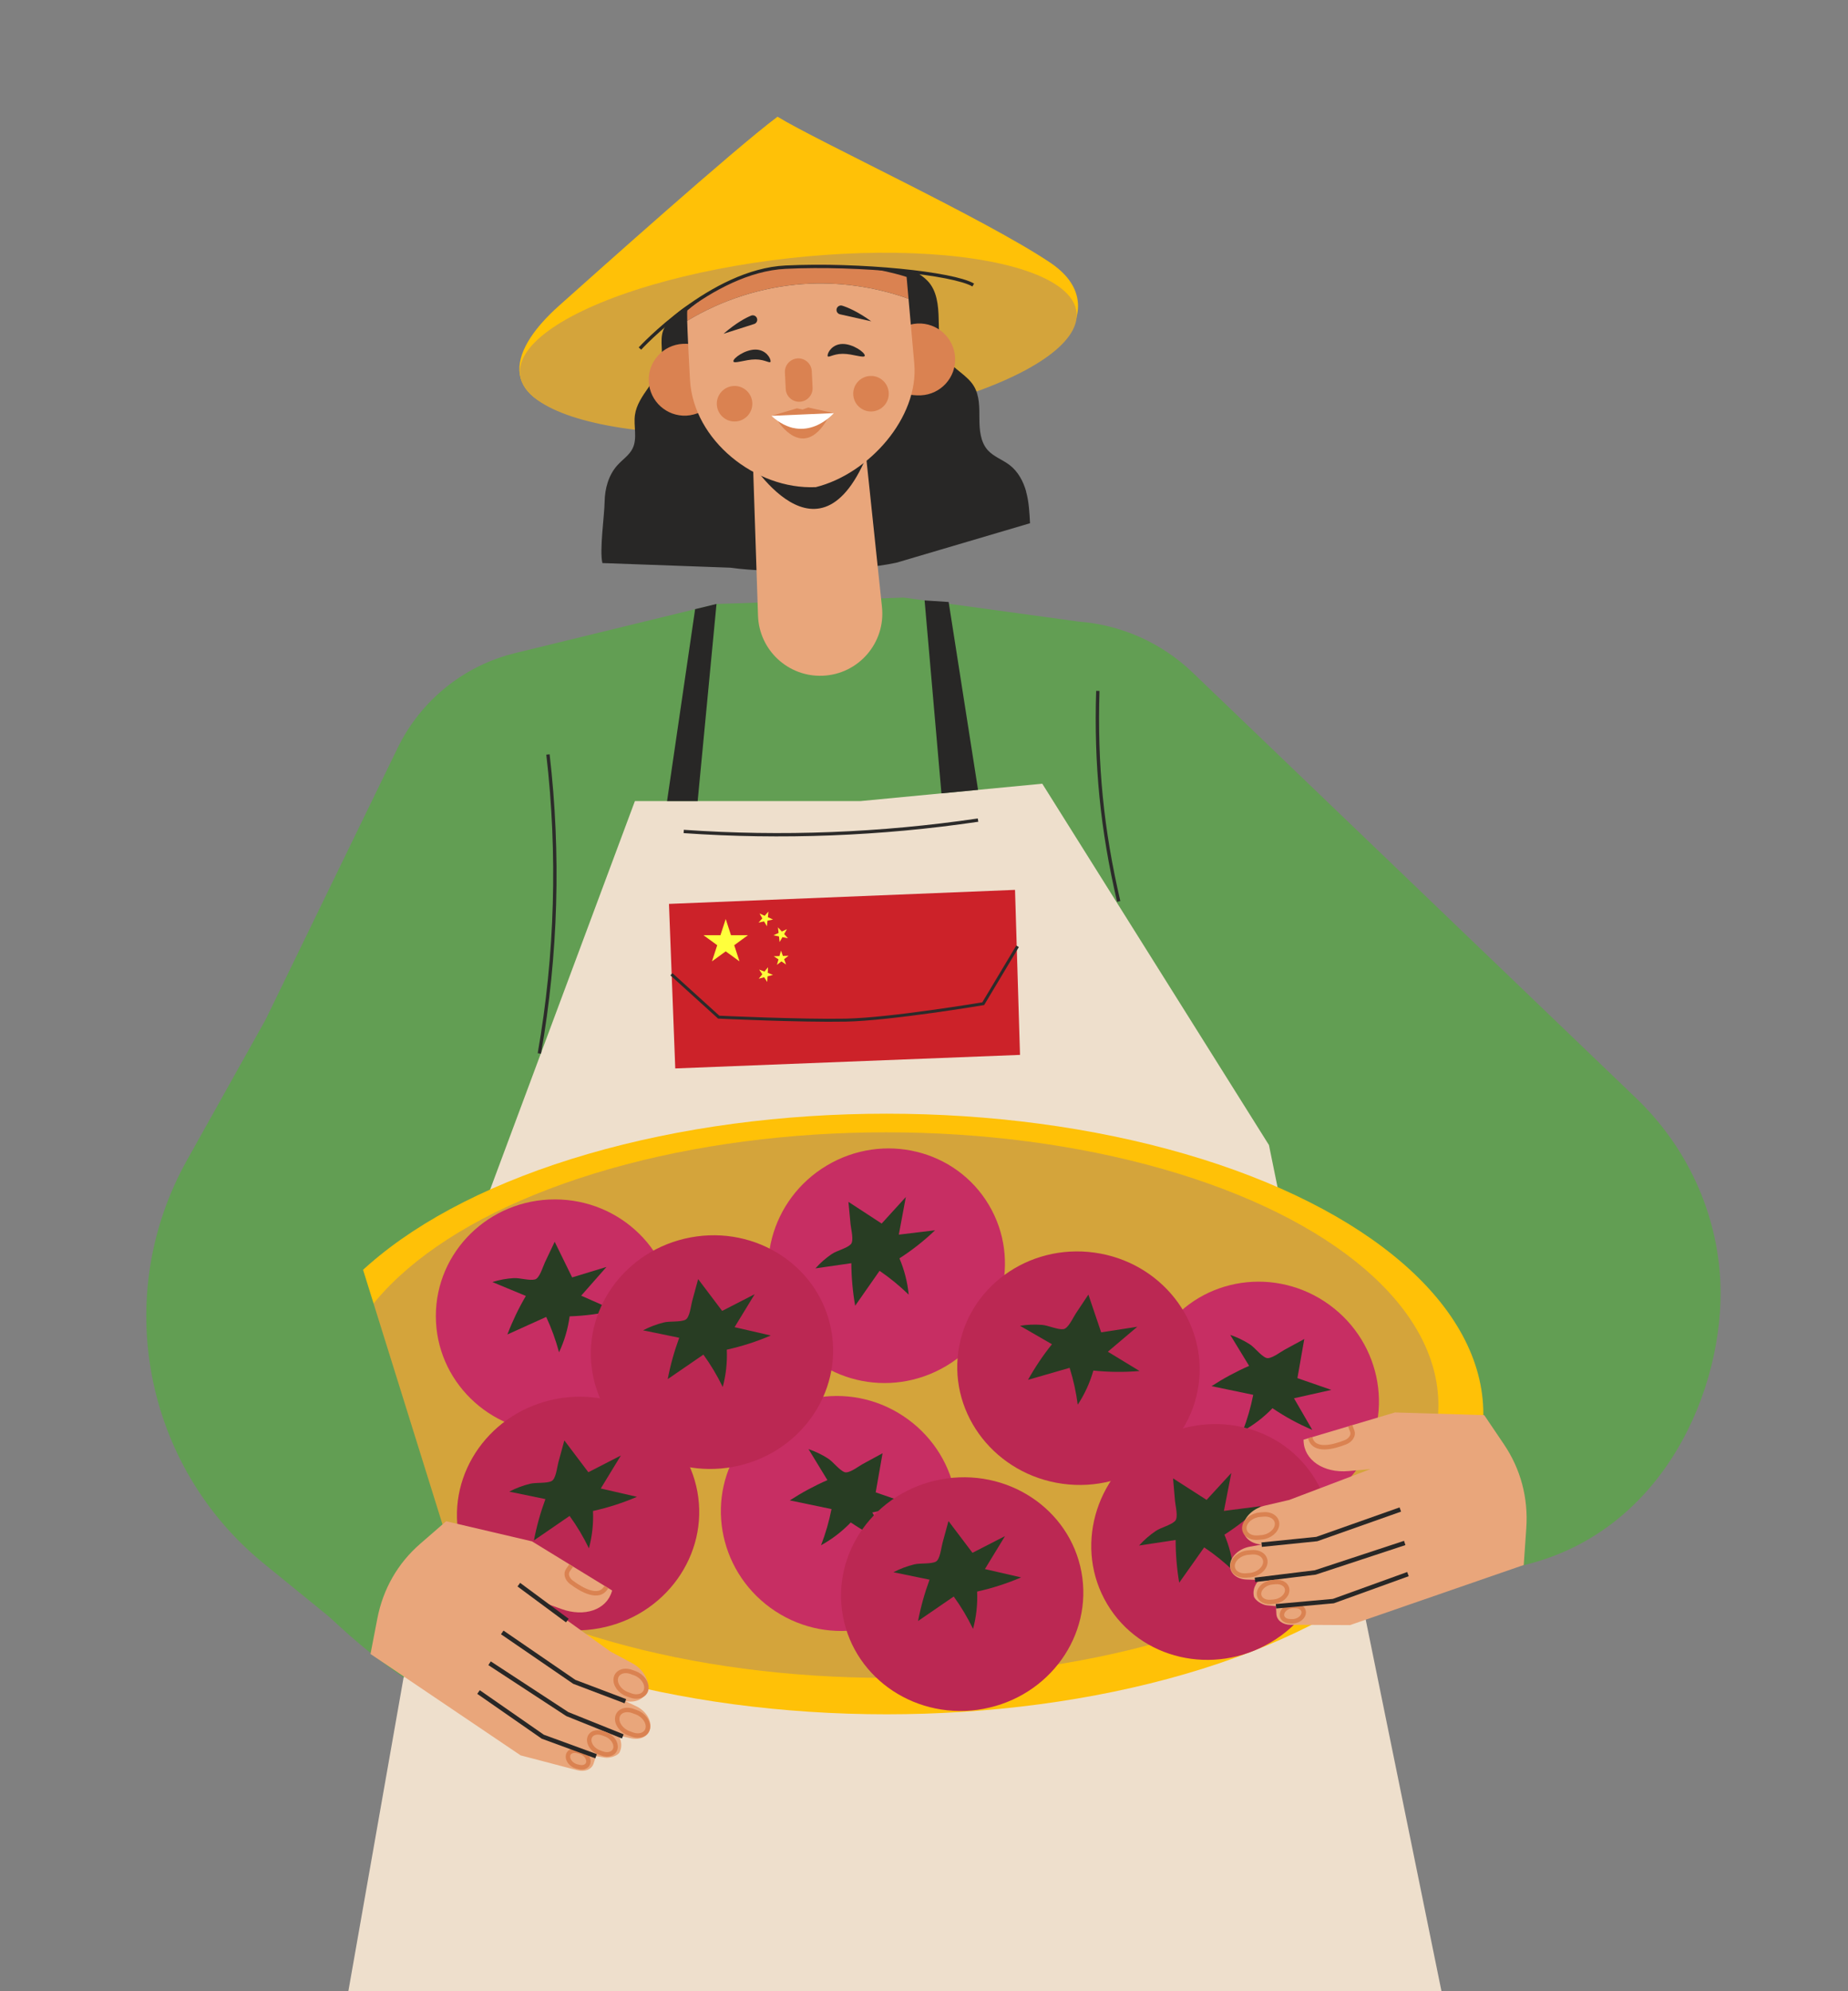 <?xml version="1.0" encoding="UTF-8"?> <svg xmlns="http://www.w3.org/2000/svg" id="OBJECTS" viewBox="0 0 414.89 446.94"><rect x="0" y="0" width="414.89" height="446.94" fill="#808080" stroke="none"/><defs><style> .cls-1 { fill: #ffc107; } .cls-2, .cls-3 { stroke: #282726; } .cls-2, .cls-3, .cls-4, .cls-5, .cls-6, .cls-7 { fill: none; } .cls-2, .cls-3, .cls-4, .cls-6, .cls-7 { stroke-miterlimit: 10; } .cls-3, .cls-4 { stroke-width: .75px; } .cls-8 { fill: #fff; } .cls-4, .cls-7 { stroke: #2c2b2a; } .cls-9 { fill: #eedfcc; } .cls-10 { fill: #c72e63; } .cls-11 { fill: #e9a67b; } .cls-12 { fill: #da8251; } .cls-13 { fill: #d4a43b; } .cls-14 { fill: #cc2229; } .cls-6 { stroke: #da8251; } .cls-7 { stroke-width: .67px; } .cls-15 { fill: #bb2853; } .cls-16 { fill: #ffff3c; } .cls-17 { fill: #283d23; } .cls-18 { fill: #282726; } .cls-19 { fill: #629e53; } </style></defs><g><path class="cls-19" d="M386.24,288.01c-.63-15.74-7.52-30.57-18.89-41.48l-99.57-95.54c-6.95-6.67-15.99-10.72-25.59-11.46l-39.31-5.39-42.03,1.44-45.16,11.01c-11.54,2.81-21.23,10.62-26.42,21.31l-29.68,61.05-17.62,31.49c-17,30.38-9.7,68.58,17.29,90.56l31.43,25.59,251.4-25.25c31.82-7.63,45.08-40.12,44.15-63.32Z"></path><path class="cls-1" d="M125.57,68.57c8.15-7.26,39.18-35.05,48.99-42.37,8.83,5.43,46.76,23.03,61.26,32.78,9.97,6.71,5.82,14.96,2.07,18.52-2.82,2.66-6.38,4.38-9.93,5.92-30.25,13.15-64.44,15.97-96.89,10.07-18.3-3.32-18.2-13.62-5.49-24.93Z"></path><ellipse class="cls-13" cx="179.23" cy="77.08" rx="62.86" ry="19.23" transform="translate(-7.47 20.43) rotate(-6.39)"></ellipse><polygon class="cls-9" points="284.89 257.03 234 175.92 193.19 179.82 170.67 179.82 142.54 179.82 109.76 267.77 77.65 450.14 324.27 450.14 284.89 257.03"></polygon><ellipse class="cls-1" cx="199.04" cy="317.4" rx="133.98" ry="67.41"></ellipse><ellipse class="cls-13" cx="198.94" cy="315.4" rx="123.99" ry="61.23"></ellipse><path class="cls-18" d="M230.39,110.36c-.64-2.29-1.82-4.51-3.71-5.96-1.57-1.21-3.58-1.87-4.91-3.34-1.67-1.86-1.88-4.56-1.89-7.06-.01-2.49.06-5.14-1.21-7.28-1.47-2.49-4.44-3.74-6.1-6.11-1.78-2.53-1.77-5.85-1.83-8.94-.06-3.09-.37-6.47-2.54-8.67-.69-.7-1.47-1.27-2.29-1.75-.18.06-.39.09-.62.06-10.05-1.59-24.02-2.19-33.91.65-.48.14-.87-.01-1.16-.27-.86.32-1.72.65-2.56,1.01-6.39,2.7-14.59,4.82-18.35,10.65-1.4,2.16-.43,5.02-.78,7.57-.62,4.54-5.34,7.68-5.98,12.22-.35,2.51.59,5.23-.52,7.51-.74,1.53-2.26,2.5-3.4,3.76-2.01,2.21-2.85,5.29-2.89,8.28-.04,2.99-1.18,10.79-.5,13.7l28.74,1.04c9.53,1.35,27.86.9,37.27-1.12l30-8.86c-.13-2.38-.24-4.78-.88-7.07Z"></path><path class="cls-11" d="M168.83,97.43l1.35,40.77c.26,7.76,6.8,13.82,14.56,13.48h0c8.04-.35,14.11-7.41,13.27-15.41l-4.45-42.22-24.73,3.38Z"></path><path class="cls-18" d="M167.49,102.08s16.84,28.87,28.13-2.37l-28.13,2.37Z"></path><path class="cls-12" d="M163.99,83.99c.21,4.45-5.44,9.1-9.89,9.31s-8.23-3.22-8.45-7.67,3.22-8.23,7.67-8.45c4.45-.21,10.45,2.36,10.66,6.81Z"></path><path class="cls-12" d="M196.09,81.93c-.21-4.45,5.44-9.1,9.89-9.31,4.45-.21,8.23,3.22,8.45,7.67s-3.22,8.23-7.67,8.45c-4.45.21-10.45-2.36-10.66-6.81Z"></path><path class="cls-12" d="M203.97,67.06l-.43-4.89s-28.75-9.89-49.21,7.5c-.07.06-.08.94-.04,2.34,7.83-4.71,16.76-7.59,25.87-8.24,8.05-.58,16.21.58,23.82,3.29Z"></path><path class="cls-11" d="M180.15,63.77c-9.11.66-18.05,3.53-25.87,8.24.08,2.93.35,8.19.63,13.26.76,13.53,14.7,24.68,28.24,24.08.5-.02,0,0,0,0,11.87-2.96,23.19-15.57,22.11-27.76l-1.29-14.53c-7.6-2.71-15.76-3.87-23.82-3.29Z"></path><path class="cls-12" d="M179.56,90.18h0c-1.67.08-3.08-1.21-3.16-2.87l-.18-3.7c-.08-1.67,1.21-3.08,2.87-3.16h0c1.67-.08,3.08,1.21,3.16,2.87l.18,3.7c.08,1.67-1.21,3.08-2.87,3.16Z"></path><path class="cls-3" d="M143.67,78.24s16.02-17.47,32.7-18.27c16.68-.8,37.65,1.38,42.13,4.01"></path><path class="cls-18" d="M162.44,74.92l6.87-2.19c.54-.17.83-.76.63-1.3h0c-.2-.53-.79-.79-1.31-.58-1.16.47-3.3,1.58-6.19,4.07Z"></path><path class="cls-18" d="M195.62,72.13l-7.04-1.58c-.56-.13-.89-.69-.74-1.24h0c.15-.55.72-.86,1.26-.69,1.19.37,3.43,1.29,6.52,3.52Z"></path><path class="cls-12" d="M181.44,91.47l-1.26.46-1.25-.27-5.74,1.68c3.08,1.01,14.02-.61,14.02-.61l-5.76-1.26Z"></path><path class="cls-12" d="M184.04,94.81c-.1.07-.14.17-.25.24-1.5.92-3.37,1.05-5.1,1.06-1.02,0-1.81-.38-2.36-.96l-1.69-.64s5.62,9.12,11.15-.49l-1.76.79Z"></path><path class="cls-8" d="M173.18,93.34l14.02-.61s-6.41,7.51-14.02.61Z"></path><path class="cls-12" d="M168.9,90.45c.1,2.2-1.61,4.06-3.81,4.16-2.2.1-4.06-1.61-4.16-3.81-.1-2.2,1.61-4.06,3.81-4.16,2.2-.1,4.06,1.61,4.16,3.81Z"></path><path class="cls-12" d="M199.53,88.2c.1,2.2-1.61,4.06-3.81,4.16-2.2.1-4.06-1.61-4.16-3.81-.1-2.2,1.61-4.06,3.81-4.16,2.2-.1,4.06,1.61,4.16,3.81Z"></path><polygon class="cls-18" points="156.06 136.74 149.76 179.82 156.63 179.82 160.86 135.57 156.06 136.74"></polygon><polygon class="cls-18" points="212.98 135.13 219.58 177.3 211.36 178.09 207.58 134.78 212.98 135.13"></polygon><path class="cls-4" d="M153.5,186.64c22.03,1.53,44.23.67,66.08-2.55"></path><path class="cls-4" d="M123.02,169.36c2.59,22.31,1.94,44.99-1.93,67.11"></path><path class="cls-4" d="M246.47,155.09c-.51,16.53.93,31.14,4.69,47.25"></path><path class="cls-19" d="M74.95,264.01l24.62,78.9s-12.08,14.49-8.87,33.67c0,0-85.37-55.14-15.75-112.57Z"></path><ellipse class="cls-10" cx="199.04" cy="284.1" rx="26.72" ry="26.19" transform="translate(-117.28 141.73) rotate(-30.75)"></ellipse><path class="cls-17" d="M183.07,284.71c2.69-.39,5.38-.77,8.06-1.16.02,3.2.31,6.4.86,9.55,1.83-2.61,3.65-5.23,5.48-7.84,2.33,1.59,4.52,3.39,6.54,5.35-.27-2.8-.98-5.56-2.08-8.15,2.86-1.83,5.54-3.95,8-6.3-2.71.33-5.43.65-8.14.98.53-2.82,1.05-5.63,1.58-8.45-1.81,1.99-3.62,3.97-5.43,5.96-2.49-1.62-4.97-3.25-7.46-4.87.16,1.69.32,3.38.48,5.06.11,1.15.81,3.7.04,4.47-.9.91-3.09,1.4-4.24,2.17-1.35.91-2.59,2-3.68,3.22Z"></path><ellipse class="cls-10" cx="283.05" cy="314.09" rx="26.19" ry="26.72" transform="translate(-137.47 358.08) rotate(-53.95)"></ellipse><path class="cls-17" d="M276.2,299.65c1.41,2.32,2.83,4.64,4.24,6.95-2.93,1.28-5.76,2.81-8.44,4.55,3.12.65,6.24,1.3,9.36,1.95-.55,2.77-1.33,5.49-2.35,8.12,2.47-1.36,4.73-3.09,6.67-5.12,2.81,1.91,5.81,3.54,8.94,4.87-1.37-2.37-2.74-4.73-4.11-7.1,2.8-.63,5.59-1.25,8.39-1.88l-7.62-2.64c.51-2.93,1.03-5.85,1.54-8.78-1.49.81-2.98,1.62-4.47,2.43-1.01.55-3.08,2.2-4.09,1.8-1.19-.47-2.51-2.29-3.67-3.04-1.37-.88-2.86-1.6-4.41-2.12Z"></path><ellipse class="cls-10" cx="188.37" cy="339.73" rx="26.19" ry="26.72" transform="translate(-197.15 292.1) rotate(-53.95)"></ellipse><path class="cls-17" d="M181.52,325.29c1.41,2.32,2.83,4.64,4.24,6.95-2.93,1.28-5.76,2.81-8.44,4.55,3.12.65,6.24,1.3,9.36,1.95-.55,2.77-1.33,5.49-2.35,8.12,2.47-1.36,4.73-3.09,6.67-5.12,2.81,1.91,5.81,3.54,8.94,4.87-1.37-2.37-2.74-4.73-4.11-7.1,2.8-.63,5.59-1.25,8.39-1.88l-7.62-2.64c.51-2.93,1.03-5.85,1.54-8.78-1.49.81-2.98,1.62-4.47,2.43-1.01.55-3.08,2.2-4.09,1.8-1.19-.47-2.51-2.29-3.67-3.04-1.37-.88-2.86-1.6-4.4-2.12Z"></path><ellipse class="cls-10" cx="124.57" cy="295.42" rx="26.72" ry="26.19"></ellipse><path class="cls-17" d="M110.54,287.78c2.51,1.04,5.02,2.08,7.52,3.12-1.62,2.76-3.01,5.66-4.15,8.65,2.91-1.31,5.81-2.62,8.72-3.94,1.19,2.56,2.15,5.22,2.88,7.94,1.2-2.55,2-5.28,2.38-8.07,3.4-.11,6.78-.56,10.09-1.32-2.5-1.11-5-2.21-7.5-3.32,1.89-2.15,3.78-4.3,5.68-6.45-2.57.78-5.14,1.56-7.71,2.35-1.31-2.67-2.61-5.33-3.92-8-.73,1.53-1.45,3.06-2.18,4.6-.5,1.04-1.2,3.59-2.25,3.86-1.24.32-3.38-.38-4.75-.3-1.63.09-3.25.39-4.81.88Z"></path><ellipse class="cls-15" cx="159.84" cy="303.51" rx="27.23" ry="26.19" transform="translate(-52.82 34.36) rotate(-10.54)"></ellipse><path class="cls-17" d="M144.38,298.62c2.7.56,5.41,1.11,8.11,1.67-1.11,3.02-1.98,6.12-2.58,9.28,2.67-1.83,5.34-3.66,8.01-5.5,1.66,2.29,3.11,4.73,4.34,7.27.73-2.73,1.04-5.56.91-8.38,3.38-.75,6.69-1.81,9.87-3.18-2.71-.62-5.41-1.24-8.12-1.87,1.5-2.47,3-4.94,4.51-7.4-2.43,1.25-4.87,2.5-7.3,3.75-1.8-2.38-3.6-4.76-5.39-7.14-.45,1.64-.9,3.28-1.34,4.92-.31,1.12-.54,3.75-1.55,4.22-1.19.55-3.45.26-4.81.59-1.62.4-3.18.99-4.65,1.76Z"></path><ellipse class="cls-15" cx="271.95" cy="346.16" rx="27.23" ry="26.19" transform="translate(-138.91 188.11) rotate(-30.81)"></ellipse><path class="cls-17" d="M255.75,346.92c2.73-.41,5.46-.83,8.19-1.24,0,3.22.27,6.43.8,9.59,1.87-2.64,3.74-5.29,5.61-7.93,2.35,1.58,4.56,3.36,6.59,5.32-.26-2.81-.95-5.58-2.05-8.17,2.91-1.87,5.65-4.02,8.16-6.4-2.76.35-5.51.71-8.27,1.06.55-2.84,1.11-5.67,1.66-8.51-1.85,2.01-3.7,4.03-5.55,6.04-2.51-1.61-5.02-3.22-7.53-4.83.15,1.69.3,3.39.44,5.09.1,1.15.79,3.71,0,4.49-.92.92-3.15,1.44-4.31,2.22-1.38.93-2.64,2.03-3.76,3.27Z"></path><ellipse class="cls-15" cx="129.8" cy="339.73" rx="27.23" ry="26.19" transform="translate(-59.97 29.49) rotate(-10.54)"></ellipse><path class="cls-17" d="M114.34,334.83c2.7.56,5.41,1.11,8.11,1.67-1.11,3.02-1.98,6.12-2.58,9.28,2.67-1.83,5.34-3.66,8.01-5.5,1.66,2.29,3.11,4.73,4.34,7.27.73-2.73,1.04-5.56.91-8.38,3.38-.75,6.69-1.81,9.87-3.18-2.71-.62-5.41-1.24-8.12-1.87,1.5-2.47,3-4.94,4.51-7.4-2.43,1.25-4.87,2.5-7.3,3.75-1.8-2.38-3.6-4.76-5.39-7.14-.45,1.64-.9,3.28-1.34,4.92-.31,1.12-.54,3.75-1.55,4.22-1.19.55-3.45.26-4.81.59-1.62.4-3.18.99-4.65,1.76Z"></path><ellipse class="cls-15" cx="216.04" cy="357.82" rx="27.23" ry="26.19" transform="translate(-61.83 45.57) rotate(-10.54)"></ellipse><path class="cls-17" d="M200.58,352.92c2.7.56,5.41,1.11,8.11,1.67-1.11,3.02-1.98,6.12-2.58,9.28,2.67-1.83,5.34-3.66,8.01-5.5,1.66,2.29,3.11,4.73,4.34,7.27.73-2.73,1.04-5.56.91-8.38,3.38-.75,6.69-1.81,9.87-3.18-2.71-.62-5.41-1.24-8.12-1.87,1.5-2.47,3-4.94,4.51-7.4-2.43,1.25-4.87,2.5-7.3,3.75-1.8-2.38-3.6-4.76-5.39-7.13-.45,1.64-.9,3.28-1.34,4.92-.31,1.12-.54,3.75-1.55,4.22-1.19.55-3.45.26-4.81.59-1.62.4-3.18.99-4.65,1.76Z"></path><ellipse class="cls-15" cx="242.12" cy="307.13" rx="26.19" ry="27.23" transform="translate(-95.2 505.02) rotate(-82.15)"></ellipse><path class="cls-17" d="M229,297.6c2.39,1.38,4.78,2.76,7.17,4.14-2.01,2.51-3.81,5.19-5.37,7.99,3.11-.9,6.23-1.79,9.34-2.69.85,2.7,1.46,5.47,1.82,8.27,1.56-2.36,2.74-4.95,3.51-7.66,3.44.36,6.92.39,10.37.1-2.37-1.44-4.75-2.89-7.12-4.33,2.2-1.87,4.41-3.74,6.61-5.6-2.7.42-5.41.83-8.11,1.25-.96-2.82-1.91-5.65-2.87-8.47-.94,1.42-1.89,2.83-2.83,4.25-.64.96-1.7,3.39-2.8,3.51-1.3.14-3.36-.84-4.76-.96-1.66-.13-3.33-.07-4.97.2Z"></path><path class="cls-11" d="M100.2,341.48l19.24,4.51,17.99,11.03-.07.22c-1.2,4.11-6.14,5.82-11.33,3.93l-4.59-1.67,15.6,11.22,4.9,2.62c2.27,1.21,3.7,3.48,3.46,5.48l-.02.15c-.26,2.16-2.39,3.39-4.99,2.88l2.39,1.12c2.19,1.02,3.57,3.19,3.2,5.03-.35,1.77-2.22,2.7-4.41,2.18l-2.7-.62s1.2,1.85.23,3.77c-.4.79-2.21,1.39-3.31,1.2l-1.98-.33-.55,1.67c-.43,1.32-1.95,1.93-3.65,1.49l-2.35-.61-10.37-2.72-33.71-22.76,1.54-7.98c1.28-6.61,4.58-12.37,9.59-16.73l5.87-5.1Z"></path><polyline class="cls-2" points="112.76 366.43 128.93 377.52 140.4 381.87"></polyline><polyline class="cls-2" points="139.82 389.77 127.36 384.76 109.91 373.35"></polyline><line class="cls-2" x1="116.48" y1="355.71" x2="127.37" y2="363.77"></line><path class="cls-6" d="M138.26,376.7h0c-.26,1.38.89,2.99,2.56,3.6l.77.28c1.67.61,3.24-.01,3.5-1.39h0c.26-1.38-.89-2.99-2.56-3.6l-.77-.28c-1.67-.61-3.24.01-3.5,1.39Z"></path><path class="cls-6" d="M138.6,385.46h0c-.26,1.38.89,2.99,2.56,3.6l.77.28c1.67.61,3.24-.01,3.5-1.39h0c.26-1.38-.89-2.99-2.56-3.6l-.77-.28c-1.67-.61-3.24.01-3.5,1.39Z"></path><path class="cls-6" d="M132.31,390.26h0c-.22,1.18.76,2.57,2.2,3.1l.66.24c1.44.53,2.79,0,3.01-1.19h0c.22-1.18-.76-2.57-2.2-3.1l-.66-.24c-1.44-.53-2.79,0-3.01,1.19Z"></path><path class="cls-6" d="M127.5,394.3h0c0,.97.91,1.97,2.04,2.23l.52.12c1.13.26,2.05-.31,2.05-1.27h0c0-.97-.91-1.97-2.04-2.23l-.52-.12c-1.13-.26-2.05.31-2.05,1.27Z"></path><polyline class="cls-2" points="133.82 394.22 121.86 389.84 107.43 379.81"></polyline><path class="cls-6" d="M128.24,351.4l-.75,1.07c-.55.78-.19,1.97.83,2.73,2.29,1.7,6.2,3.96,7.8,1.04"></path><path class="cls-11" d="M333.22,317.66l-20.04-.61-20.52,6.11v.24c.11,4.34,4.5,7.31,10.08,6.81l4.94-.44-18.23,6.92-5.49,1.28c-2.55.6-4.54,2.44-4.83,4.46l-.02.15c-.31,2.19,1.45,3.95,4.14,4.13l-2.64.47c-2.41.43-4.33,2.19-4.45,4.09-.12,1.83,1.47,3.23,3.75,3.29l2.8.1s-1.66,1.49-1.21,3.64c.19.88,1.81,1.94,2.93,2.05l2.03.19.1,1.77c.08,1.4,1.4,2.41,3.19,2.42h2.47s10.87.06,10.87.06l39-13.49.57-8.22c.48-6.82-1.25-13.32-5.03-18.9l-4.42-6.54Z"></path><polyline class="cls-2" points="314.38 338.84 295.63 345.47 283.25 346.73"></polyline><polyline class="cls-2" points="281.75 354.63 295.28 352.97 315.37 346.35"></polyline><path class="cls-6" d="M286.71,342.22h0c-.11,1.42-1.65,2.7-3.45,2.86l-.83.07c-1.8.16-3.17-.86-3.07-2.28h0c.11-1.42,1.65-2.7,3.45-2.86l.83-.07c1.8-.16,3.17.86,3.07,2.28Z"></path><path class="cls-6" d="M284.08,350.72h0c-.11,1.42-1.65,2.7-3.45,2.86l-.83.07c-1.8.16-3.17-.86-3.07-2.28h0c.11-1.42,1.65-2.7,3.45-2.86l.83-.07c1.8-.16,3.17.86,3.07,2.28Z"></path><path class="cls-6" d="M288.98,357.07h0c-.09,1.22-1.42,2.32-2.97,2.46l-.71.06c-1.55.14-2.73-.74-2.64-1.96h0c.09-1.22,1.42-2.32,2.97-2.46l.71-.06c1.55-.14,2.73.74,2.64,1.96Z"></path><path class="cls-6" d="M292.65,362.29h0c-.25.95-1.41,1.69-2.58,1.65l-.54-.02c-1.18-.04-1.93-.84-1.68-1.79h0c.25-.95,1.41-1.69,2.58-1.65l.54.02c1.18.04,1.93.84,1.68,1.79Z"></path><polyline class="cls-2" points="286.47 360.56 299.34 359.4 316.1 353.34"></polyline><path class="cls-6" d="M303.14,320.04l.46,1.24c.33.9-.34,1.98-1.53,2.46-2.69,1.07-7.11,2.26-7.92-1.03"></path><rect class="cls-5" x="40.65" y="13.8" width="361.28" height="433.14"></rect><path class="cls-18" d="M173,81.07c0,.72-1.1-.39-3.4-.39s-4.95,1.11-4.95.39,2.64-2.6,4.95-2.6,3.4,1.88,3.4,2.6Z"></path><path class="cls-18" d="M185.8,79.81c0,.72,1.1-.39,3.4-.39s4.95,1.11,4.95.39-2.64-2.6-4.95-2.6-3.4,1.88-3.4,2.6Z"></path></g><polygon class="cls-14" points="150.19 202.9 227.88 199.75 229 236.79 151.6 239.83 150.19 202.9"></polygon><path class="cls-7" d="M150.74,218.69l10.62,9.63s18.5.87,28.55.67,30.83-3.69,30.83-3.69l7.71-12.88"></path><g><polygon class="cls-16" points="162.93 206.29 164.11 209.92 167.93 209.92 164.84 212.17 166.02 215.8 162.93 213.55 159.84 215.8 161.02 212.17 157.93 209.92 161.75 209.92 162.93 206.29"></polygon><polygon class="cls-16" points="172.52 204.62 172.39 205.88 173.55 206.4 172.31 206.66 172.18 207.92 171.54 206.83 170.3 207.09 171.15 206.15 170.52 205.05 171.68 205.57 172.52 204.62"></polygon><polygon class="cls-16" points="176.67 208.57 176.05 209.67 176.9 210.61 175.66 210.36 175.03 211.46 174.89 210.2 173.65 209.94 174.8 209.42 174.66 208.16 175.52 209.1 176.67 208.57"></polygon><polygon class="cls-16" points="177.04 214.53 176.04 215.31 176.48 216.51 175.43 215.8 174.43 216.58 174.78 215.36 173.72 214.65 174.99 214.61 175.34 213.39 175.77 214.58 177.04 214.53"></polygon><polygon class="cls-16" points="173.54 218.83 172.32 219.16 172.25 220.42 171.56 219.36 170.34 219.69 171.14 218.7 170.44 217.64 171.63 218.09 172.43 217.11 172.36 218.37 173.54 218.83"></polygon></g></svg> 